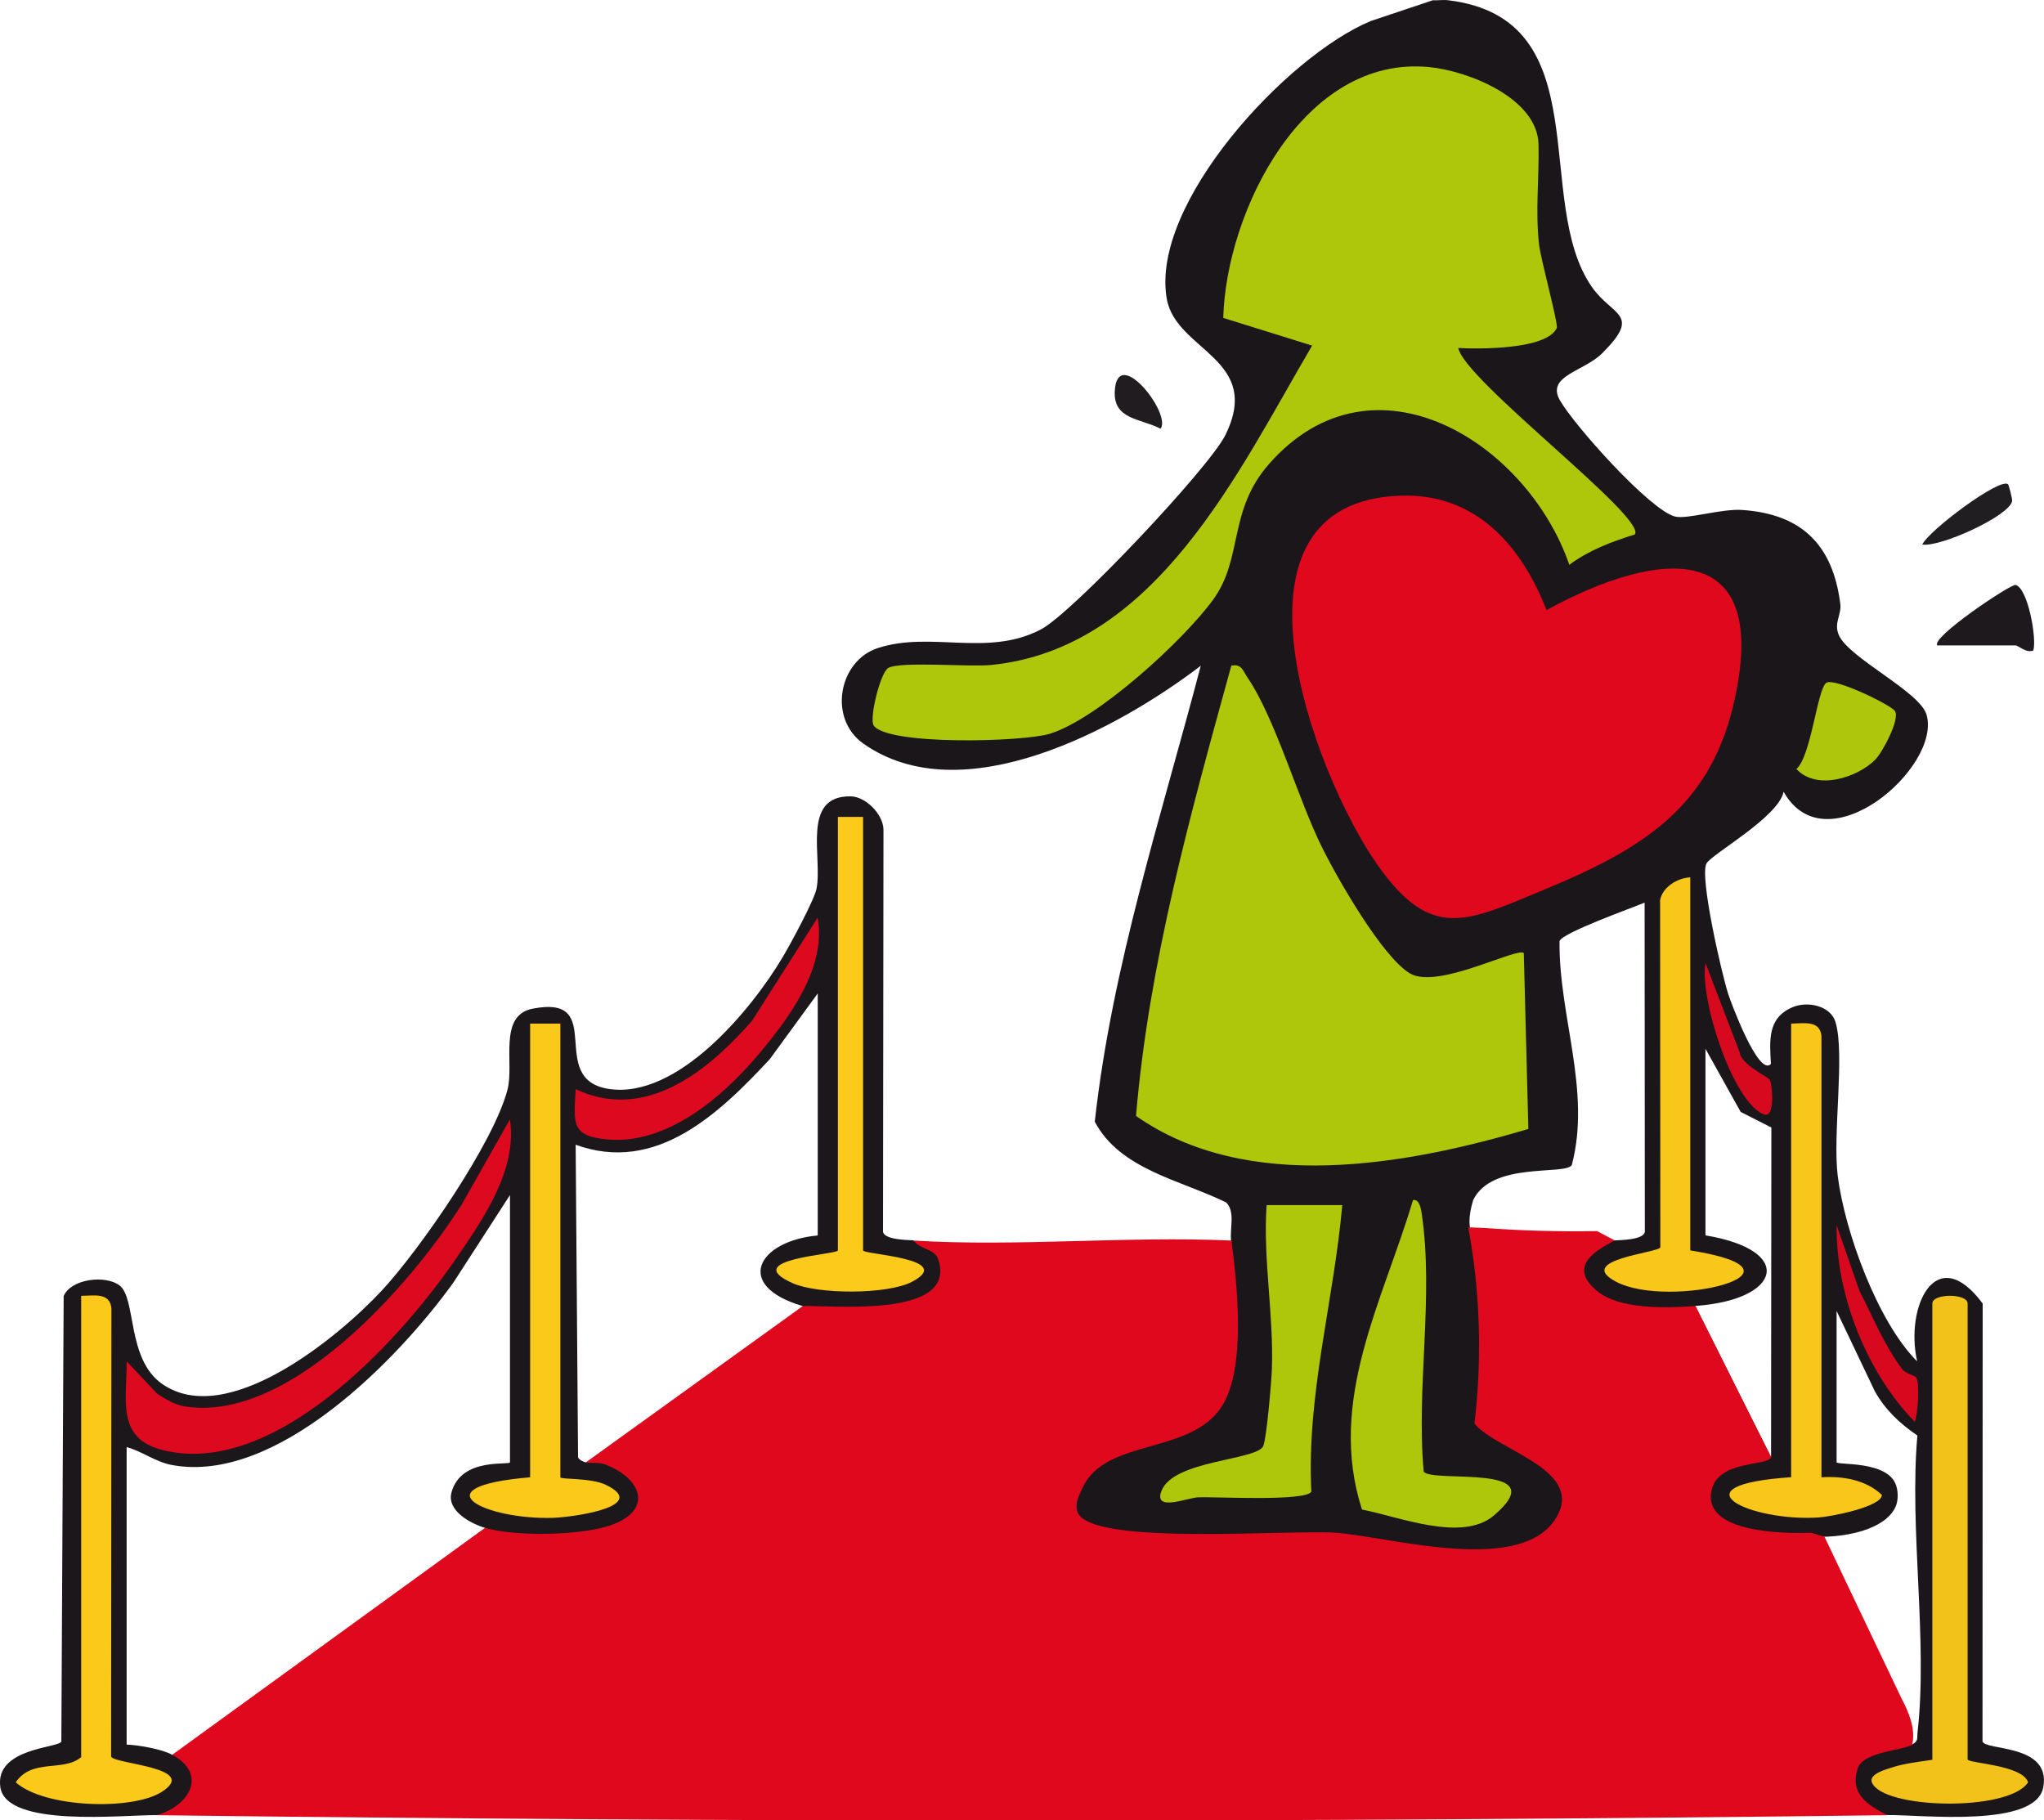 <?xml version="1.0" encoding="UTF-8"?>
<svg id="Ebene_2" data-name="Ebene 2" xmlns="http://www.w3.org/2000/svg" viewBox="0 0 263.61 234.77">
  <defs>
    <style>
      .cls-1 {
        fill: #1a161a;
      }

      .cls-2 {
        fill: #211e21;
      }

      .cls-3 {
        fill: #fcca1a;
      }

      .cls-4 {
        fill: #f8c71a;
      }

      .cls-5 {
        fill: #dc091f;
      }

      .cls-6 {
        fill: #aec60b;
      }

      .cls-7 {
        fill: #fac91a;
      }

      .cls-8 {
        fill: #df081d;
      }

      .cls-9 {
        fill: #d8091f;
      }

      .cls-10 {
        fill: #f9c71a;
      }

      .cls-11 {
        fill: #1d191d;
      }

      .cls-12 {
        fill: #f2c21a;
      }

      .cls-13 {
        fill: #1b171b;
      }

      .cls-14 {
        fill: #201c20;
      }

      .cls-15 {
        fill: #aec70b;
      }

      .cls-16 {
        fill: #d7091f;
      }
    </style>
  </defs>
  <g id="Ebene_1-2" data-name="Ebene 1">
    <g>
      <path class="cls-1" d="M246.62,224.98c-1.6-1.94-7.39.36-8.27,2.57-1.56,3.97,1.24,6.32,5.01,6.53,4.44-.06,19.21,1.72,20.16-3.61,1.01-5.61-7.51-4.66-7.84-5.89l.02-56.47c-6-8.09-10.04.38-8.45,7.46-5.1-5.09-9.33-16.73-10.24-23.9-.68-5.36.95-15.74-.29-19.86-.63-2.1-3.6-2.75-5.55-1.91-3.25,1.39-2.94,4.29-2.78,7.31-1.59,1.75-5.22-8.09-5.53-9.09-.82-2.58-3.72-15.14-2.77-16.78.71-1.23,9.26-5.95,9.94-9.23,5.48,9.77,20.4-3.18,18.43-9.94-.86-2.97-9.97-7.28-11.3-10.24-.71-1.58.36-2.64.18-4.04-.95-7.52-4.87-11.57-12.61-12.12-2.73-.2-7.18,1.25-8.73.84-3.26-.87-12.99-11.76-14.83-15-1.79-3.15,3.12-3.71,5.45-6.04,5.15-5.14,1.37-4.74-1.29-8.52-7.8-11.1,1.12-34.65-18.58-37.02-.63-.08-1.31.04-1.95,0l-8.04,2.69c-10.87,4.53-28.48,23.59-26.28,35.84,1.21,6.73,12.45,7.69,7.53,17.59-2.07,4.17-19.7,22.9-23.76,25.02-6.89,3.61-14.13.18-21.02,2.4-5.07,1.63-6.46,9.09-1.9,12.32,12.77,9.01,32.85-1.88,43.53-10.03-5.1,19.46-11.44,38.68-13.67,58.8,3.26,6.18,11.07,7.52,16.95,10.42,1.2,1.19.44,3.39.63,4.9l-1.18,1.03.63,6.76c.21,13.2-1.23,15.61-14.24,18.78-15.77,9.86.48,13.63,10.89,12.58,10.84-.62,21.26-.06,31.92,1.84,18.93.93,21.29-10.31,4.48-17.77.21-7.66.12-15.27-.27-22.86-.21-.1-.39-.23-.56-.37-.15,0-.3,0-.45.01v-.55c-.63-.99-.64-2.54,0-4.66,2.41-5.01,11.81-3.16,12.72-4.51,2.53-9.63-1.7-19.25-1.58-28.89.37-1.08,9.19-4.22,10.97-4.96l.03,42.48c-.24,1.02-3.06,1.03-3.93,1.08-7.76,1.01-6.35,6.93.15,9.16,2.28.78,9.42,1.78,10.26-.7M228.4,187.92c-5.72-2.38-13.24,4.75-6.3,9.31,1.98,1.3,10.44,3,11.5.44M218.65,168.42c11.04-.77,12.94-7.16,1.3-9.1v-24.06l4.54,8.14,3.96,2.01-.04,42.51-9.76-19.5ZM233.61,198.2c5.61.16,10.05-1.43,10.97-4.18.09-.28.32-1.27-.02-2.39-1.01-3.34-7.7-2.63-7.7-3.06v-19.5l4.93,10.35c1.33,2.39,3.26,4.2,5.49,5.71-1.06,12.1,1.37,26.46.02,38.28-.09.79.15,1.1-.69,1.57-4.34-8.93-8.67-17.85-13.01-26.78Z"/>
      <path class="cls-11" d="M249.87,83.25c-1.04-.92,9.43-7.95,10.07-7.81,1.57.35,2.77,6.9,2.29,8.45-.91.38-1.94-.65-2.27-.65h-10.08Z"/>
      <path class="cls-2" d="M258.97,62.44c.09.07.58,1.93.53,2.18-.35,1.91-9.23,5.97-11.59,5.61.84-1.82,9.93-8.62,11.05-7.79Z"/>
      <path class="cls-14" d="M149.68,55.29c-2.64-1.36-6.12-1.16-5.91-4.88.34-6,7.36,2.95,5.91,4.88Z"/>
      <path class="cls-8" d="M180.77,63.92c9.63-.26,15.47,6.51,18.68,14.76,14.52-7.94,29.25-9.42,24.07,12.36-3.21,13.49-12.37,18.72-24.41,23.71-10.03,4.17-14.52,6.64-21.46-3.21-8.25-11.7-21.39-46.97,3.12-47.62Z"/>
      <path class="cls-15" d="M188.07,44.89c.85,4.21,24.38,21.88,22.77,24.04-2.98.92-5.94,2.04-8.45,3.91-5.42-15.74-25.26-28.31-38.72-13.01-5.33,6.06-3.31,12.14-7.21,17.5-3.83,5.27-14.9,15.41-21.07,17.3-3.5,1.07-20.89,1.52-22.71-1.06-.6-.85.83-6.79,1.87-7.42,1.49-.89,10.49-.11,13.27-.39,21.29-2.13,31.86-24.95,41.4-41.19l-11.46-3.57c.39-13.85,10.41-33.92,26.55-32.35,5.12.5,13.97,4.05,14.11,9.96.1,4.18-.43,8.61.07,12.93.22,1.94,2.51,10.26,2.28,10.76-1.28,2.79-9.96,2.73-12.7,2.58Z"/>
      <path class="cls-15" d="M196.52,122.91l.59,22.69c-15.83,4.68-36.24,8.38-50.6-1.68,1.67-19.83,7.04-39,12.29-58.07,1.34-.28,1.5.67,2.07,1.5,3.65,5.36,6.56,15.84,9.73,22.14,1.97,3.93,7.7,13.97,11.26,16.06s13.87-3.47,14.67-2.63Z"/>
      <path class="cls-12" d="M253.77,226.93c.32.5,7.08.7,7.79,2.93-2.5,3.85-18.81,3.46-20.15,0-.42-1.08,1.89-1.69,2.6-1.92,1.62-.53,3.51-.73,5.2-.99v-58.84c0-1.33,4.55-1.33,4.55,0v58.84Z"/>
      <path class="cls-15" d="M183.61,189.78c.97,1.55,17.08-1.19,9.06,5.66-4.11,3.51-12.27.15-17.02-.76-4.52-14.05,2.69-26.82,6.58-39.91.84-.18,1.05,1.21,1.13,1.78,1.58,10.77-.73,22.26.25,33.23Z"/>
      <path class="cls-15" d="M173.11,155.41c-1.09,12.38-4.62,24.44-3.99,36.97-.8,1.28-12.21.64-14.57.72-1.41.05-5.84,1.94-4.75-.84,1.56-3.99,12.31-3.91,13.12-5.77.43-.97,1.05-8.24,1.11-9.91.25-7.08-1.15-14.07-.68-21.16h9.76Z"/>
      <path class="cls-10" d="M231.01,132.01c1.62-.02,3.71-.48,3.9,1.62v56.89c2.72-.17,5.72.31,7.79,2.27.01,1.55-6.69,2.82-8.13,2.91-8.78.59-18.97-4.16-3.57-5.19v-58.51Z"/>
      <path class="cls-4" d="M217.99,113.15v48.11c17.35,2.75-2.7,7.67-9.57,4.04-5.4-2.85,5.51-3.72,5.71-4.44l-.03-44.77c.29-1.67,2.24-2.88,3.89-2.94Z"/>
      <path class="cls-6" d="M241.84,97.98c-2.31,2.31-7.55,4.02-10.16,1.2,1.9-1.66,2.68-10.24,3.84-11.11,1-.75,8.4,2.87,8.87,3.63.68,1.07-1.65,5.39-2.55,6.28Z"/>
      <path class="cls-9" d="M247.13,177.65c.48.81.23,4.57-.18,5.72-6.23-6.36-10.22-16.5-10.08-25.35l2.93,8.44c1.76,3.41,3.2,7.03,5.52,10.11.45.6,1.63.79,1.81,1.09Z"/>
      <path class="cls-16" d="M228.26,139.29c.28.48.76,5.07-.83,4.41-4.04-1.67-8.29-15.1-7.48-19.5l4.41,11.51c.19,1.61,3.65,3.14,3.9,3.57Z"/>
      <path class="cls-8" d="M246.62,224.98c.45-2.03-.44-4.16-1.4-5.97l-9.92-20.82-1.68-.51c-3.43.1-13.96.08-12.91-5.37.78-4.08,7.29-3.17,7.71-4.38l-9.76-19.5c-3.68.26-9.76.5-12.69-1.94-3.55-2.95-.79-4.95,2.29-6.51l-2.29-1.21c-4.91.08-9.78-.05-14.62-.41-.66-.03-1.33-.05-1.99-.08.27,1.48.51,3.01.72,4.6.97,7.64.79,14.64.08,20.72,2.79,3.4,13.7,5.79,10.8,11.65-4.07,8.23-21.64,2.9-28.78,2.42-5.99-.41-29.84,1.58-32.95-2.22-.89-1.09-.1-2.53.4-3.61,3-6.44,14.07-4.15,18.02-10.59,3.06-4.98,1.91-15.53,1.17-21.26-13.45-.61-27.62.82-40.98,0l-.29,1.54c8.99,5.65-9.74,6.24-13.19,5.61l-.83,1.3-27.97,20.15.74,1.37c14.16,5.33-7.88,8.01-12.73,6l-1.02,1.08-40.33,29.26c.16,1.12.56,2.35,1.21,3.69-1.34,1.45-2.4,2.82-3.16,4.11,74.22.92,148.91.92,223.13,0-2.5-1.28-4.92-2.77-3.8-6.07.72-2.13,5.62-2.23,7.06-3.03Z"/>
      <path class="cls-13" d="M120.97,162.34c-.44-1.28-2.46-1.25-3.16-2.38-.87-.05-3.69-.07-3.93-1.08l.06-51.94c-.09-2-2.33-4.22-4.25-4.24-6.41-.08-3.57,7.92-4.39,11.93-.31,1.49-3.33,7.08-4.3,8.71-4.01,6.79-13.6,18.47-22.51,17.09-8.15-1.27-.04-12.23-9.78-10.35-4.49.86-2.38,7.01-3.25,10.41-1.75,6.84-11.32,20.69-16.27,26-5.64,6.04-19.93,17.81-28.28,11.99-4.6-3.21-3.3-11.04-5.5-12.71-1.8-1.36-6.22-.87-7.2,1.37l-.3,57.45c-.23.85-8.59.79-7.87,5.88.75,5.3,15.9,3.56,20.19,3.62,4.22-1.22,6.59-5.3,1.95-7.8-1.34-.72-4.25-1.23-5.85-1.3v-38.36c2,.53,3.69,1.9,5.82,2.3,13.46,2.54,29.17-13.57,36.34-23.55l7.28-11.26v34.46c0,.45-6.28-.72-7.54,3.88-.65,2.38,2.47,4.02,4.29,4.57,3.86,1.16,12.42,1.01,16.25-.33,5.42-1.9,4.11-5.94-.65-7.81-.98-.38-1.96-.12-2.59-.3-.39-.11-.74-.27-.98-.62l-.31-40.34c10.39,3.78,18.51-4.02,25.05-11.05l6.17-8.46v31.21c-7.82.73-10.84,6.5-1.95,9.1,4.08-.09,20.08,1.58,17.47-6.07Z"/>
      <path class="cls-7" d="M10.47,167.12c1.62-.02,3.71-.48,3.9,1.62l-.04,57.79c.27.99,11.58,1.37,6.5,4.58-3.82,2.41-15.11,2.05-18.8-1.25,2.1-3.13,6.12-1.3,8.44-3.25v-59.49Z"/>
      <path class="cls-7" d="M72.27,132.01v58.51c0,.3,3.92.04,5.86.97,5.73,2.77-4.14,4.17-6.8,4.26-8.7.27-17.55-3.99-2.96-5.23v-58.51h3.9Z"/>
      <path class="cls-5" d="M16.34,175.57l3.94,4.18c1.1.7,2.25,1.42,3.57,1.63,13.55,2.14,29.18-15.73,35.68-26.02l6.23-10.99c1.02,6.61-3.63,13.14-7.27,18.41-7.27,10.5-23.35,27.91-37.63,24.2-5.93-1.54-4.47-6.58-4.53-11.39Z"/>
      <path class="cls-3" d="M111.31,105.35v55.91c0,.53,12.04,1.02,6.32,4.04-3.18,1.68-12.17,1.64-15.42.18-6.99-3.14,5.85-3.67,5.85-4.22v-55.91h3.25Z"/>
      <path class="cls-5" d="M74.23,140.46c9.03,4.25,17.03-2.31,22.75-8.8l8.47-13.31c1.18,6.5-3.77,13.09-7.82,17.86-4.57,5.38-11.61,11.36-19.16,10.75-4.91-.4-4.45-2.1-4.23-6.5Z"/>
    </g>
  </g>
</svg>